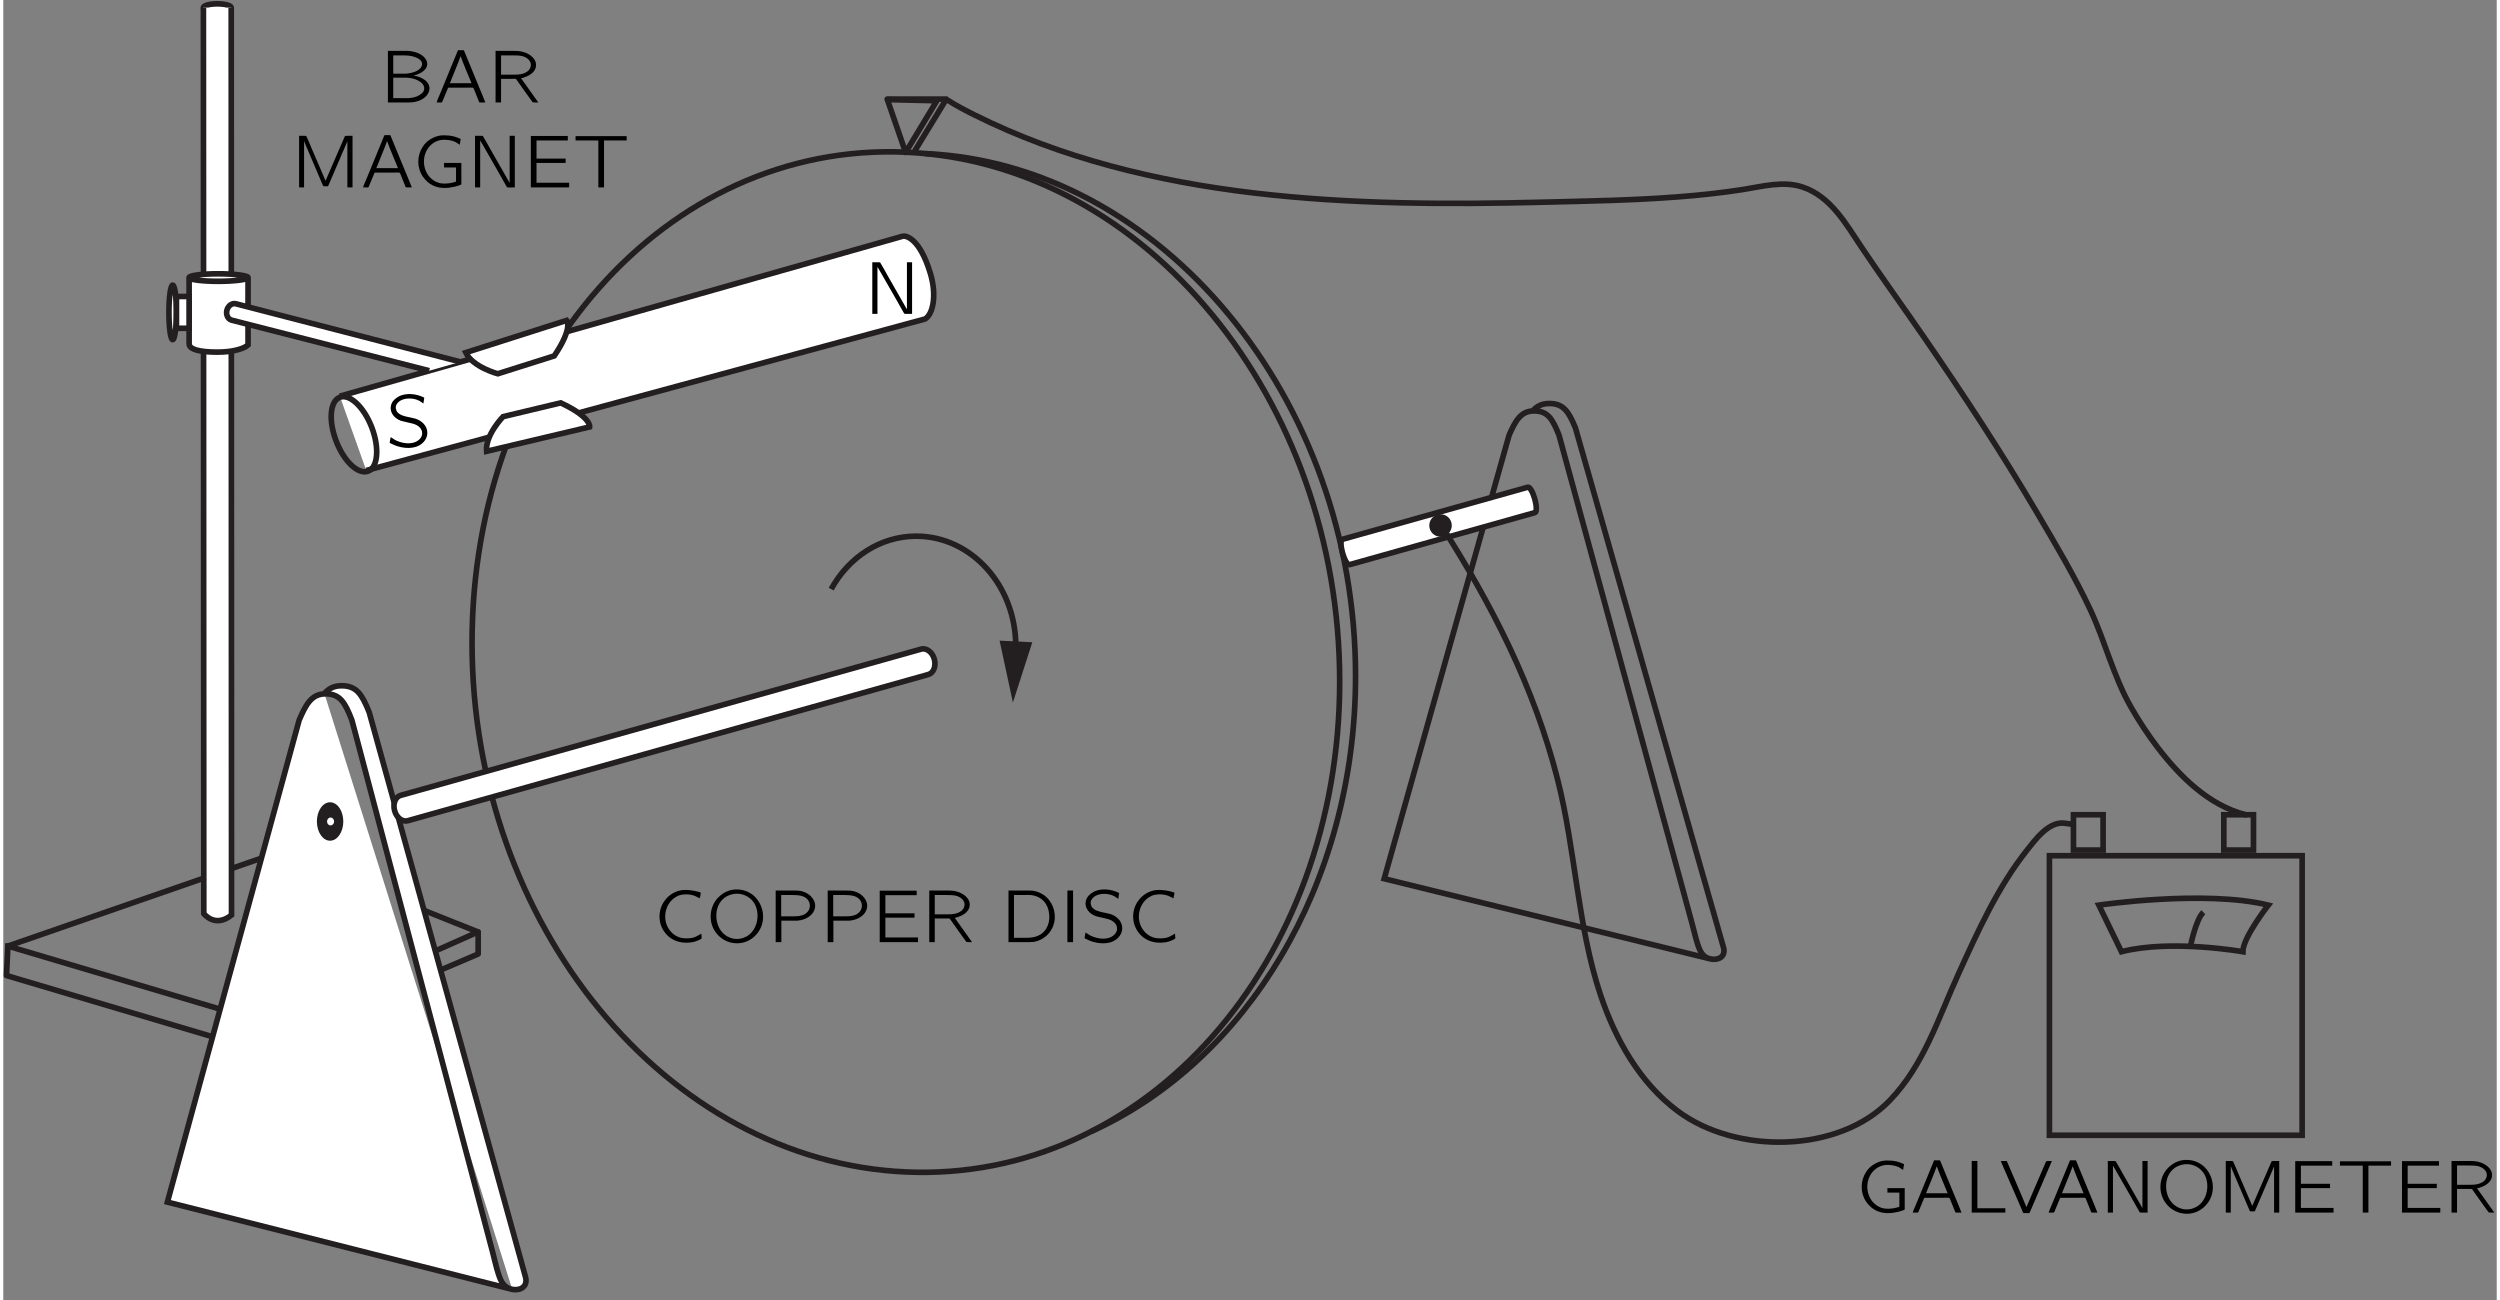 <?xml version="1.0" encoding="UTF-8"?>
<svg xmlns="http://www.w3.org/2000/svg" xmlns:xlink="http://www.w3.org/1999/xlink" width="325pt" height="169pt" viewBox="0 0 234 122" version="1.1">
<rect x="0" y="0" width="234" height="122" fill="#808080" stroke="none"/>
<defs>
<g>
<symbol overflow="visible" id="glyph0-0">
<path style="stroke:none;" d=""/>
</symbol>
<symbol overflow="visible" id="glyph0-1">
<path style="stroke:none;" d="M 0.75 -4.844 L 0.75 0 L 1.234 0 L 1.234 -4.406 L 1.234 -4.406 L 1.438 -4.062 L 3.016 -1.312 C 3.266 -0.875 3.5 -0.438 3.75 -0.016 C 3.969 0.031 4.25 -0.016 4.484 0 L 4.484 -4.844 L 4 -4.844 L 4 -0.422 L 2.188 -3.594 C 1.953 -4 1.734 -4.438 1.484 -4.828 C 1.281 -4.859 0.984 -4.828 0.75 -4.844 Z M 0.75 -4.844 "/>
</symbol>
<symbol overflow="visible" id="glyph0-2">
<path style="stroke:none;" d="M 0.438 -0.906 C 0.422 -0.844 0.328 -0.406 0.344 -0.375 C 0.359 -0.359 0.391 -0.344 0.406 -0.328 L 0.578 -0.25 C 1.234 0.094 2.359 0.297 3.109 -0.125 C 3.5 -0.328 3.875 -0.766 3.875 -1.297 C 3.875 -2.016 3.297 -2.453 2.797 -2.625 C 2.656 -2.672 2.141 -2.781 2.047 -2.797 C 1.688 -2.875 1.297 -2.969 1.047 -3.266 C 1.016 -3.312 0.984 -3.359 0.969 -3.422 C 0.766 -3.875 1.125 -4.266 1.547 -4.422 C 2 -4.594 2.578 -4.547 2.984 -4.375 C 3.094 -4.328 3.219 -4.266 3.312 -4.188 C 3.375 -4.156 3.438 -4.109 3.5 -4.062 C 3.531 -4.188 3.547 -4.328 3.562 -4.453 C 3.578 -4.547 3.625 -4.609 3.516 -4.641 L 3.344 -4.719 C 2.578 -5.031 1.547 -5.078 0.891 -4.516 C 0.797 -4.453 0.719 -4.359 0.641 -4.266 C 0.438 -3.984 0.344 -3.547 0.547 -3.156 C 0.719 -2.812 1.016 -2.578 1.391 -2.438 C 1.547 -2.391 1.688 -2.359 1.844 -2.328 C 2 -2.281 2.562 -2.172 2.656 -2.125 C 2.922 -2.031 3.188 -1.859 3.312 -1.594 C 3.375 -1.484 3.391 -1.375 3.391 -1.203 C 3.344 -0.781 2.969 -0.5 2.594 -0.391 C 1.984 -0.219 1.297 -0.406 0.844 -0.641 C 0.703 -0.719 0.578 -0.828 0.438 -0.906 Z M 0.438 -0.906 "/>
</symbol>
<symbol overflow="visible" id="glyph0-3">
<path style="stroke:none;" d="M 4.516 -0.797 C 4.125 -0.578 3.875 -0.375 3.297 -0.359 C 3.094 -0.359 2.875 -0.344 2.672 -0.391 C 2.109 -0.5 1.641 -0.891 1.375 -1.391 C 0.891 -2.281 1.125 -3.5 1.953 -4.125 C 2.094 -4.219 2.234 -4.312 2.391 -4.375 C 2.859 -4.531 3.422 -4.516 3.891 -4.344 C 4.062 -4.266 4.219 -4.188 4.375 -4.109 C 4.406 -4.281 4.453 -4.469 4.469 -4.641 C 4.328 -4.703 4.172 -4.75 4 -4.781 C 3.672 -4.859 3.172 -4.922 2.797 -4.891 C 2.078 -4.828 1.469 -4.422 1.109 -3.938 C 0.641 -3.344 0.484 -2.547 0.656 -1.812 C 0.953 -0.688 1.906 0.125 3.281 0.047 C 3.734 0.031 4.016 -0.062 4.375 -0.234 C 4.406 -0.266 4.531 -0.312 4.547 -0.344 C 4.562 -0.391 4.516 -0.688 4.516 -0.797 Z M 4.516 -0.797 "/>
</symbol>
<symbol overflow="visible" id="glyph0-4">
<path style="stroke:none;" d="M 1 -4.031 C 0.266 -3.125 0.234 -1.75 0.969 -0.844 C 1.281 -0.438 1.703 -0.141 2.234 0.016 C 3.719 0.422 4.922 -0.547 5.25 -1.656 C 5.531 -2.578 5.25 -3.641 4.531 -4.312 C 4.172 -4.641 3.656 -4.906 3.047 -4.938 C 2.125 -5.016 1.422 -4.531 1 -4.031 Z M 3.484 -4.453 C 3.969 -4.297 4.359 -3.969 4.594 -3.531 C 4.734 -3.266 4.797 -2.969 4.828 -2.672 C 4.891 -1.844 4.547 -0.938 3.797 -0.531 C 3.422 -0.328 2.969 -0.234 2.484 -0.344 C 2.156 -0.422 1.859 -0.594 1.641 -0.797 C 1.219 -1.188 1 -1.766 0.969 -2.328 C 0.906 -3.344 1.422 -4.109 2.141 -4.391 C 2.562 -4.562 3.031 -4.594 3.484 -4.453 Z M 3.484 -4.453 "/>
</symbol>
<symbol overflow="visible" id="glyph0-5">
<path style="stroke:none;" d="M 0.734 -4.844 L 0.734 0 L 1.266 0 L 1.266 -2.016 L 2.297 -2.016 C 2.453 -2.016 2.625 -2.016 2.781 -2.016 C 3.547 -2.078 4.297 -2.516 4.422 -3.219 C 4.5 -3.625 4.328 -3.953 4.141 -4.188 C 3.859 -4.531 3.422 -4.766 2.906 -4.828 C 2.656 -4.844 2.406 -4.844 2.172 -4.844 L 0.734 -4.844 Z M 1.25 -2.422 L 1.25 -4.422 L 2.297 -4.422 C 2.906 -4.422 3.469 -4.359 3.766 -3.953 C 4 -3.641 4 -3.203 3.766 -2.891 C 3.688 -2.781 3.578 -2.703 3.469 -2.625 C 3.109 -2.422 2.703 -2.422 2.328 -2.422 L 1.25 -2.422 Z M 1.25 -2.422 "/>
</symbol>
<symbol overflow="visible" id="glyph0-6">
<path style="stroke:none;" d="M 0.734 -4.828 L 0.734 0 L 4.328 0 L 4.328 -0.438 L 1.266 -0.438 L 1.266 -2.297 L 4 -2.297 L 4 -2.703 L 1.266 -2.703 L 1.266 -4.406 L 4.203 -4.406 L 4.203 -4.828 L 0.734 -4.828 Z M 0.734 -4.828 "/>
</symbol>
<symbol overflow="visible" id="glyph0-7">
<path style="stroke:none;" d="M 0.734 -4.844 L 0.734 0 L 1.25 0 L 1.25 -2.219 L 2.281 -2.219 C 2.422 -2.219 2.547 -2.234 2.656 -2.203 C 2.781 -2.031 2.906 -1.859 3.031 -1.672 C 3.422 -1.125 3.812 -0.562 4.219 -0.016 C 4.391 0 4.578 0 4.75 0 L 4.469 -0.391 L 3.125 -2.281 C 3.25 -2.297 3.391 -2.328 3.516 -2.391 C 4.016 -2.562 4.578 -2.969 4.531 -3.562 C 4.516 -3.797 4.453 -3.938 4.328 -4.109 C 4.016 -4.516 3.484 -4.766 2.875 -4.828 C 2.625 -4.844 2.391 -4.844 2.125 -4.844 L 0.734 -4.844 Z M 1.25 -2.609 L 1.25 -4.422 L 2.297 -4.422 C 2.641 -4.422 3 -4.422 3.344 -4.328 C 3.672 -4.203 4 -3.969 4.047 -3.594 C 4.062 -3.359 3.969 -3.141 3.812 -2.984 C 3.688 -2.875 3.547 -2.797 3.391 -2.734 C 3.047 -2.609 2.688 -2.609 2.328 -2.609 L 1.25 -2.609 Z M 1.25 -2.609 "/>
</symbol>
<symbol overflow="visible" id="glyph0-8">
<path style="stroke:none;" d="M 0.734 -4.844 L 0.734 0 L 2.266 0 C 2.891 0 3.203 0.031 3.719 -0.219 C 4.359 -0.516 4.875 -1.109 5.031 -1.875 C 5.234 -2.844 4.828 -3.906 4 -4.453 C 3.703 -4.641 3.359 -4.781 3 -4.828 C 2.719 -4.844 2.438 -4.844 2.156 -4.844 L 0.734 -4.844 Z M 1.25 -0.406 L 1.25 -4.422 L 2.234 -4.422 C 2.422 -4.422 2.609 -4.438 2.797 -4.422 C 3.297 -4.375 3.719 -4.172 4.016 -3.875 C 4.375 -3.5 4.531 -3 4.562 -2.5 C 4.594 -1.906 4.406 -1.297 3.969 -0.891 C 3.688 -0.641 3.25 -0.453 2.797 -0.422 C 2.609 -0.406 2.438 -0.406 2.25 -0.406 L 1.25 -0.406 Z M 1.25 -0.406 "/>
</symbol>
<symbol overflow="visible" id="glyph0-9">
<path style="stroke:none;" d="M 0.734 -4.844 L 0.734 0 L 1.266 0 L 1.266 -4.844 L 0.734 -4.844 Z M 0.734 -4.844 "/>
</symbol>
<symbol overflow="visible" id="glyph0-10">
<path style="stroke:none;" d="M 4.641 -2.297 L 3.016 -2.297 L 3.016 -1.875 L 4.141 -1.875 L 4.141 -0.656 C 4.141 -0.547 4.125 -0.516 4 -0.5 C 3.656 -0.391 3.172 -0.328 2.781 -0.375 C 2.312 -0.438 1.922 -0.688 1.656 -0.984 C 0.953 -1.797 0.953 -3.078 1.672 -3.875 C 2.031 -4.25 2.516 -4.516 3.188 -4.469 C 3.5 -4.453 3.797 -4.391 4.078 -4.266 C 4.219 -4.188 4.344 -4.094 4.484 -4 C 4.516 -4.188 4.562 -4.375 4.578 -4.547 C 4.062 -4.781 3.703 -4.891 2.969 -4.891 C 2.312 -4.891 1.75 -4.578 1.375 -4.25 C 1.234 -4.125 1.125 -3.969 1.016 -3.812 C 0.469 -2.984 0.453 -1.859 1.016 -1.031 C 1.281 -0.641 1.641 -0.312 2.109 -0.125 C 2.734 0.125 3.422 0.078 4.062 -0.078 C 4.125 -0.094 4.625 -0.234 4.641 -0.297 C 4.641 -0.328 4.641 -0.344 4.641 -0.375 L 4.641 -2.297 Z M 4.641 -2.297 "/>
</symbol>
<symbol overflow="visible" id="glyph0-11">
<path style="stroke:none;" d="M 0.219 0 L 0.578 0 C 0.625 0 0.688 0.016 0.719 -0.016 C 0.75 -0.031 0.75 -0.062 0.766 -0.094 C 0.875 -0.344 1.219 -1.203 1.266 -1.297 C 1.281 -1.359 1.297 -1.391 1.375 -1.391 L 3.047 -1.391 C 3.234 -1.391 3.422 -1.406 3.609 -1.391 C 3.688 -1.391 3.703 -1.297 3.734 -1.234 C 3.812 -1.031 4.188 -0.125 4.203 -0.062 C 4.234 0.016 4.297 0 4.406 0 L 4.797 0 C 4.625 -0.453 4.438 -0.891 4.25 -1.344 L 2.812 -4.828 C 2.797 -4.859 2.797 -4.906 2.766 -4.906 C 2.719 -4.906 2.672 -4.906 2.625 -4.906 L 2.375 -4.906 C 2.328 -4.906 2.266 -4.922 2.234 -4.891 C 2.203 -4.875 2.188 -4.844 2.188 -4.812 L 0.766 -1.344 L 0.406 -0.484 C 0.344 -0.328 0.266 -0.172 0.219 0 Z M 2.484 -4.328 C 2.797 -3.469 3.156 -2.641 3.5 -1.812 L 1.469 -1.812 C 1.797 -2.641 2.156 -3.469 2.469 -4.328 L 2.484 -4.328 Z M 2.484 -4.328 "/>
</symbol>
<symbol overflow="visible" id="glyph0-12">
<path style="stroke:none;" d="M 0.734 -4.844 L 0.734 0 L 3.891 0 L 3.891 -0.406 L 1.266 -0.406 L 1.266 -4.844 L 0.734 -4.844 Z M 0.734 -4.844 "/>
</symbol>
<symbol overflow="visible" id="glyph0-13">
<path style="stroke:none;" d="M 0.109 -4.844 C 0.156 -4.703 0.219 -4.562 0.281 -4.422 L 2.094 -0.25 L 2.172 -0.047 C 2.188 -0.016 2.188 0.016 2.219 0.031 C 2.266 0.062 2.328 0.047 2.375 0.047 L 2.625 0.047 C 2.672 0.047 2.719 0.062 2.766 0.047 C 2.797 0.047 2.812 0 2.828 -0.031 C 2.859 -0.094 2.891 -0.172 2.922 -0.234 C 3.047 -0.531 4.875 -4.781 4.906 -4.844 C 4.719 -4.844 4.531 -4.844 4.391 -4.828 L 4.328 -4.734 L 2.516 -0.516 L 2.031 -1.672 L 0.672 -4.844 L 0.109 -4.844 Z M 0.109 -4.844 "/>
</symbol>
<symbol overflow="visible" id="glyph0-14">
<path style="stroke:none;" d="M 0.766 -4.844 L 0.766 0 L 1.234 0 L 1.234 -4.328 L 1.25 -4.328 C 1.281 -4.188 1.359 -4.062 1.406 -3.922 C 1.5 -3.703 2.969 -0.266 3 -0.188 C 3.047 -0.125 3.016 -0.109 3.156 -0.109 L 3.359 -0.109 C 3.391 -0.109 3.422 -0.109 3.469 -0.109 C 3.5 -0.125 3.5 -0.156 3.516 -0.188 C 3.547 -0.234 3.562 -0.297 3.594 -0.359 L 3.922 -1.125 C 4.016 -1.359 5.266 -4.234 5.297 -4.328 L 5.297 -4.328 L 5.297 0 L 5.781 0 L 5.781 -4.844 C 5.547 -4.828 5.266 -4.859 5.078 -4.828 L 5.031 -4.734 L 3.25 -0.625 L 1.938 -3.672 C 1.766 -4.062 1.625 -4.453 1.438 -4.828 C 1.25 -4.859 0.969 -4.828 0.766 -4.844 Z M 0.766 -4.844 "/>
</symbol>
<symbol overflow="visible" id="glyph0-15">
<path style="stroke:none;" d="M 0.281 -4.812 L 0.281 -4.406 L 2.422 -4.406 L 2.422 0 L 2.953 0 L 2.953 -4.406 L 5.078 -4.406 L 5.078 -4.812 L 0.281 -4.812 Z M 0.281 -4.812 "/>
</symbol>
<symbol overflow="visible" id="glyph0-16">
<path style="stroke:none;" d="M 0.75 -4.844 L 0.75 0 L 2.281 0 C 2.531 0 2.781 0 3.031 -0.016 C 3.703 -0.078 4.359 -0.422 4.578 -0.969 C 4.75 -1.375 4.609 -1.75 4.328 -2.016 C 4 -2.312 3.562 -2.469 3.141 -2.531 C 3.266 -2.562 3.375 -2.578 3.5 -2.625 C 3.906 -2.781 4.391 -3.078 4.438 -3.547 C 4.453 -3.719 4.391 -3.922 4.328 -4.016 C 4.031 -4.531 3.344 -4.797 2.625 -4.844 C 2.453 -4.844 2.297 -4.844 2.125 -4.844 L 0.75 -4.844 Z M 1.25 -2.703 L 1.25 -4.422 L 2.062 -4.422 C 2.5 -4.422 2.922 -4.406 3.328 -4.25 C 3.594 -4.141 3.922 -3.969 3.953 -3.672 C 4 -3.312 3.656 -3.047 3.375 -2.922 C 3.078 -2.797 2.766 -2.734 2.438 -2.703 C 2.297 -2.703 2.156 -2.703 2.016 -2.703 L 1.25 -2.703 Z M 1.25 -0.406 L 1.25 -2.328 L 2.125 -2.328 C 2.266 -2.328 2.375 -2.328 2.5 -2.328 C 2.859 -2.312 3.219 -2.25 3.547 -2.078 C 3.875 -1.922 4.203 -1.641 4.156 -1.25 C 4.109 -0.906 3.766 -0.703 3.484 -0.578 C 3.219 -0.469 2.922 -0.422 2.625 -0.406 C 2.5 -0.406 2.391 -0.406 2.266 -0.406 L 1.25 -0.406 Z M 1.25 -0.406 "/>
</symbol>
</g>
<clipPath id="clip1">
  <path d="M -189 666 L 423 666 L 423 -126 L -189 -126 L -189 666 Z M -189 666 "/>
</clipPath>
<clipPath id="clip2">
  <path d="M -0.758 121.711 L 217.508 121.711 L 217.508 -1.199 L -0.758 -1.199 L -0.758 121.711 Z M -0.758 121.711 "/>
</clipPath>
<clipPath id="clip3">
  <path d="M -189 666 L 423 666 L 423 -126 L -189 -126 L -189 666 Z M -189 666 "/>
</clipPath>
</defs>
<g id="surface0">
<g clip-path="url(#clip1)" clip-rule="nonzero">
<g clip-path="url(#clip2)" clip-rule="nonzero">
<path style="fill:none;stroke-width:5;stroke-linecap:square;stroke-linejoin:round;stroke:rgb(13.73%,12.16%,12.549%);stroke-opacity:1;stroke-miterlimit:4;" d="M 229.941 245.599 L 11.209 310.596 L 235.729 388.459 " transform="matrix(0.106,0,0,-0.106,-0.758,121.71)"/>
<path style="fill:none;stroke-width:5;stroke-linecap:square;stroke-linejoin:round;stroke:rgb(13.73%,12.16%,12.549%);stroke-opacity:1;stroke-miterlimit:4;" d="M 379.658 342.154 L 427.438 323.13 L 392.856 307.72 " transform="matrix(0.106,0,0,-0.106,-0.758,121.71)"/>
<path style="fill:none;stroke-width:5;stroke-linecap:square;stroke-linejoin:round;stroke:rgb(13.73%,12.16%,12.549%);stroke-opacity:1;stroke-miterlimit:4;" d="M 219.803 222.189 L 9.993 284.531 L 11.209 310.596 " transform="matrix(0.106,0,0,-0.106,-0.758,121.71)"/>
<path style="fill:none;stroke-width:5;stroke-linecap:round;stroke-linejoin:round;stroke:rgb(13.73%,12.16%,12.549%);stroke-opacity:1;stroke-miterlimit:4;" d="M 427.585 323.13 L 427.585 303.591 L 388.654 286.964 " transform="matrix(0.106,0,0,-0.106,-0.758,121.71)"/>
<path style="fill-rule:nonzero;fill:rgb(100%,100%,100%);fill-opacity:1;stroke-width:5;stroke-linecap:butt;stroke-linejoin:miter;stroke:rgb(13.73%,12.16%,12.549%);stroke-opacity:1;stroke-miterlimit:4;" d="M 291.435 534.231 C 295.159 538.471 299.804 541.088 306.588 541.088 C 320.118 541.088 324.763 533.272 331.104 517.641 C 331.104 517.641 469.245 18.462 469.466 17.761 C 471.752 9.503 465.374 5.263 457.779 6.664 C 450.222 8.065 447.715 13.706 445.539 20.305 C 443.364 26.941 441.926 33.983 440.12 40.729 C 433.816 64.619 427.475 88.509 421.17 112.399 C 403.106 180.603 385.078 248.77 367.013 316.974 C 352.229 372.901 337.409 428.865 322.625 484.792 C 320.339 493.419 318.053 502.009 315.768 510.636 C 309.758 526.157 305.334 533.936 292.431 533.936 C 279.564 533.936 274.698 523.503 269.094 510.636 L 152.447 83.937 L 457.779 6.664 " transform="matrix(0.106,0,0,-0.106,-0.758,121.71)"/>
<path style="fill:none;stroke-width:5;stroke-linecap:butt;stroke-linejoin:miter;stroke:rgb(13.73%,12.16%,12.549%);stroke-opacity:1;stroke-miterlimit:4;" d="M 1190.326 544.922 C 1190.326 295.628 1018.342 101.154 806.246 110.629 C 594.113 120.067 422.166 329.84 422.166 579.135 C 422.166 828.429 594.113 1022.903 806.246 1013.465 C 1018.342 1003.99 1190.326 794.254 1190.326 544.922 Z M 1190.326 544.922 " transform="matrix(0.106,0,0,-0.106,-0.758,121.71)"/>
<path style="fill:none;stroke-width:5;stroke-linecap:butt;stroke-linejoin:miter;stroke:rgb(13.73%,12.16%,12.549%);stroke-opacity:1;stroke-miterlimit:4;" d="M 823.537 1012.211 C 1031.43 1002.884 1204.373 796.134 1204.373 549.678 C 1204.373 364.274 1106.343 207.921 970.599 146.611 " transform="matrix(0.106,0,0,-0.106,-0.758,121.71)"/>
<path style=" stroke:none;fill-rule:nonzero;fill:rgb(100%,100%,100%);fill-opacity:1;" d="M 87.336 61.879 C 87.52 62.539 87.27 63.184 86.773 63.324 L 37.938 77.043 C 37.445 77.184 36.895 76.762 36.711 76.105 L 36.711 76.105 C 36.523 75.449 36.777 74.805 37.27 74.664 L 86.105 60.941 C 86.602 60.805 87.152 61.223 87.336 61.879 L 87.336 61.879 "/>
<path style="fill:none;stroke-width:5;stroke-linecap:butt;stroke-linejoin:miter;stroke:rgb(13.73%,12.16%,12.549%);stroke-opacity:1;stroke-miterlimit:4;" d="M 831.426 564.683 C 833.159 558.452 830.8 552.369 826.117 551.042 L 365.206 421.565 C 360.561 420.238 355.363 424.22 353.63 430.413 L 353.63 430.413 C 351.86 436.607 354.257 442.69 358.902 444.017 L 819.813 573.531 C 824.495 574.821 829.694 570.877 831.426 564.683 L 831.426 564.683 Z M 831.426 564.683 " transform="matrix(0.106,0,0,-0.106,-0.758,121.71)"/>
<path style="fill:none;stroke-width:5;stroke-linecap:butt;stroke-linejoin:miter;stroke:rgb(13.73%,12.16%,12.549%);stroke-opacity:1;stroke-miterlimit:4;" d="M 1361.463 784.668 C 1364.965 788.576 1369.389 790.973 1375.804 790.973 C 1388.634 790.973 1393.021 783.747 1399.031 769.405 C 1399.031 769.405 1529.945 310.006 1530.13 309.342 C 1532.268 301.748 1526.259 297.803 1519.069 299.13 C 1511.917 300.383 1509.521 305.582 1507.456 311.665 C 1505.392 317.785 1504.065 324.236 1502.332 330.467 C 1496.323 352.477 1490.35 374.449 1484.378 396.422 C 1467.271 459.206 1450.165 521.954 1433.059 584.702 C 1419.049 636.205 1405.003 687.671 1390.994 739.174 C 1388.818 747.101 1386.68 755.027 1384.505 762.917 C 1378.791 777.221 1374.625 784.41 1362.385 784.41 C 1350.182 784.41 1345.61 774.788 1340.301 762.917 L 1229.737 370.246 L 1519.069 299.13 " transform="matrix(0.106,0,0,-0.106,-0.758,121.71)"/>
<path style=" stroke:none;fill-rule:nonzero;fill:rgb(13.73%,12.16%,12.549%);fill-opacity:1;" d="M 31.91 77.09 C 31.91 78.086 31.355 78.898 30.668 78.898 C 29.984 78.898 29.43 78.086 29.43 77.09 C 29.43 76.098 29.984 75.289 30.668 75.289 C 31.355 75.289 31.91 76.098 31.91 77.09 "/>
<path style=" stroke:none;fill-rule:nonzero;fill:rgb(100%,100%,100%);fill-opacity:1;" d="M 31.047 77.094 C 31.047 77.297 30.898 77.461 30.715 77.461 C 30.531 77.461 30.383 77.297 30.383 77.094 C 30.383 76.891 30.531 76.723 30.715 76.723 C 30.898 76.723 31.047 76.891 31.047 77.094 "/>
<path style=" stroke:none;fill-rule:nonzero;fill:rgb(100%,100%,100%);fill-opacity:1;" d="M 143.664 46.855 C 143.848 47.512 143.855 48.086 143.68 48.137 L 126.281 53.023 C 126.105 53.07 125.812 52.578 125.629 51.926 L 125.629 51.926 C 125.445 51.266 125.438 50.691 125.613 50.645 L 143.012 45.754 C 143.188 45.707 143.48 46.199 143.664 46.855 L 143.664 46.855 "/>
<path style="fill:none;stroke-width:5;stroke-linecap:butt;stroke-linejoin:miter;stroke:rgb(13.73%,12.16%,12.549%);stroke-opacity:1;stroke-miterlimit:4;" d="M 1363.048 706.473 C 1364.781 700.28 1364.855 694.86 1363.196 694.381 L 1198.99 648.26 C 1197.331 647.818 1194.566 652.463 1192.833 658.62 L 1192.833 658.62 C 1191.101 664.851 1191.027 670.27 1192.686 670.712 L 1356.892 716.87 C 1358.551 717.312 1361.316 712.667 1363.048 706.473 L 1363.048 706.473 Z M 1363.048 706.473 " transform="matrix(0.106,0,0,-0.106,-0.758,121.71)"/>
<path style=" stroke:none;fill-rule:nonzero;fill:rgb(100%,100%,100%);fill-opacity:1;" d="M 21.383 0.766 C 21.383 0.961 20.797 1.117 20.078 1.117 C 19.355 1.117 18.773 0.961 18.773 0.766 C 18.773 0.57 19.355 0.41 20.078 0.41 C 20.797 0.41 21.383 0.57 21.383 0.766 "/>
<path style="fill:none;stroke-width:5;stroke-linecap:butt;stroke-linejoin:miter;stroke:rgb(13.73%,12.16%,12.549%);stroke-opacity:1;stroke-miterlimit:4;" d="M 208.964 1141.467 C 208.964 1139.624 203.434 1138.149 196.65 1138.149 C 189.83 1138.149 184.337 1139.624 184.337 1141.467 C 184.337 1143.31 189.83 1144.822 196.65 1144.822 C 203.434 1144.822 208.964 1143.31 208.964 1141.467 Z M 208.964 1141.467 " transform="matrix(0.106,0,0,-0.106,-0.758,121.71)"/>
<path style="fill-rule:nonzero;fill:rgb(100%,100%,100%);fill-opacity:1;stroke-width:5;stroke-linecap:butt;stroke-linejoin:miter;stroke:rgb(13.73%,12.16%,12.549%);stroke-opacity:1;stroke-miterlimit:4;" d="M 184.337 1141.467 L 184.669 339.352 C 184.669 339.352 194.512 326.227 209.222 338.098 L 208.964 1141.467 " transform="matrix(0.106,0,0,-0.106,-0.758,121.71)"/>
<path style="fill-rule:nonzero;fill:rgb(100%,100%,100%);fill-opacity:1;stroke-width:5;stroke-linecap:butt;stroke-linejoin:miter;stroke:rgb(13.73%,12.16%,12.549%);stroke-opacity:1;stroke-miterlimit:4;" d="M 171.433 902.495 C 171.433 900.652 183.341 899.14 197.388 899.14 C 211.434 899.14 223.858 900.652 223.858 902.495 C 223.858 904.302 211.434 905.813 197.388 905.813 C 183.341 905.813 171.691 904.302 171.691 902.495 L 171.691 843.84 C 171.691 838.678 181.387 836.466 196.798 836.466 C 209.996 836.466 219.95 839.268 223.858 842.808 L 223.858 902.495 " transform="matrix(0.106,0,0,-0.106,-0.758,121.71)"/>
<path style="fill-rule:nonzero;fill:rgb(100%,100%,100%);fill-opacity:1;stroke-width:5;stroke-linecap:butt;stroke-linejoin:miter;stroke:rgb(13.73%,12.16%,12.549%);stroke-opacity:1;stroke-miterlimit:4;" d="M 305.113 797.461 L 803.297 939.03 C 805.804 939.805 818.228 938.109 827.85 906.477 C 833.97 886.421 830.099 869.942 823.279 865.813 L 328.524 731.654 " transform="matrix(0.106,0,0,-0.106,-0.758,121.71)"/>
<path style=" stroke:none;fill-rule:nonzero;fill:rgb(100%,100%,100%);fill-opacity:1;" d="M 16.246 29.355 C 16.246 30.77 16.086 31.914 15.891 31.914 C 15.695 31.914 15.539 30.77 15.539 29.355 C 15.539 27.941 15.695 26.797 15.891 26.797 C 16.086 26.797 16.246 27.941 16.246 29.355 "/>
<path style="fill:none;stroke-width:5;stroke-linecap:butt;stroke-linejoin:miter;stroke:rgb(13.73%,12.16%,12.549%);stroke-opacity:1;stroke-miterlimit:4;" d="M 160.484 871.638 C 160.484 858.292 158.972 847.49 157.129 847.49 C 155.286 847.49 153.811 858.292 153.811 871.638 C 153.811 884.983 155.286 895.785 157.129 895.785 C 158.972 895.785 160.484 884.983 160.484 871.638 Z M 160.484 871.638 " transform="matrix(0.106,0,0,-0.106,-0.758,121.71)"/>
<path style="fill-rule:nonzero;fill:rgb(100%,100%,100%);fill-opacity:1;stroke-width:5;stroke-linecap:butt;stroke-linejoin:miter;stroke:rgb(13.73%,12.16%,12.549%);stroke-opacity:1;stroke-miterlimit:4;" d="M 160.484 857.554 L 171.691 857.554 L 171.691 885.721 L 160.484 885.721 L 160.484 857.554 Z M 160.484 857.554 " transform="matrix(0.106,0,0,-0.106,-0.758,121.71)"/>
<path style=" stroke:none;fill-rule:nonzero;fill:rgb(100%,100%,100%);fill-opacity:1;" d="M 43.383 33.129 L 52.855 30.105 C 52.855 30.105 53.473 30.789 51.684 33.438 L 46.387 35.113 C 46.387 35.113 44.047 34.496 43.383 33.129 "/>
<path style="fill:none;stroke-width:5;stroke-linecap:butt;stroke-linejoin:miter;stroke:rgb(13.73%,12.16%,12.549%);stroke-opacity:1;stroke-miterlimit:4;" d="M 416.599 836.024 L 506.001 864.559 C 506.001 864.559 511.826 858.107 494.941 833.112 L 444.95 817.296 C 444.95 817.296 422.866 823.121 416.599 836.024 Z M 416.599 836.024 " transform="matrix(0.106,0,0,-0.106,-0.758,121.71)"/>
<path style=" stroke:none;fill-rule:nonzero;fill:rgb(100%,100%,100%);fill-opacity:1;" d="M 45.336 42.387 L 55.008 40.098 C 55.008 40.098 55.184 39.195 52.289 37.844 L 46.883 39.137 C 46.883 39.137 45.195 40.871 45.336 42.387 "/>
<path style="fill:none;stroke-width:5;stroke-linecap:butt;stroke-linejoin:miter;stroke:rgb(13.73%,12.16%,12.549%);stroke-opacity:1;stroke-miterlimit:4;" d="M 435.032 748.649 L 526.315 770.253 C 526.315 770.253 527.974 778.77 500.656 791.526 L 449.632 779.323 C 449.632 779.323 433.705 762.954 435.032 748.649 Z M 435.032 748.649 " transform="matrix(0.106,0,0,-0.106,-0.758,121.71)"/>
<path style="fill:none;stroke-width:5;stroke-linecap:butt;stroke-linejoin:miter;stroke:rgb(13.73%,12.16%,12.549%);stroke-opacity:1;stroke-miterlimit:4;" d="M 333.39 769.811 C 340.321 751.746 338.846 734.382 330.146 731.064 C 321.445 727.746 308.763 739.654 301.869 757.719 C 294.938 775.783 296.412 793.148 305.113 796.466 C 313.814 799.821 326.496 787.876 333.39 769.811 Z M 333.39 769.811 " transform="matrix(0.106,0,0,-0.106,-0.758,121.71)"/>
<path style="fill:none;stroke-width:5;stroke-linecap:butt;stroke-linejoin:miter;stroke:rgb(13.73%,12.16%,12.549%);stroke-opacity:1;stroke-miterlimit:4;" d="M 740.107 626.619 C 755.554 654.749 783.536 673.514 815.426 673.514 C 864.127 673.514 903.575 629.864 903.575 576.038 C 903.575 574.231 903.501 572.462 903.428 570.692 " transform="matrix(0.106,0,0,-0.106,-0.758,121.71)"/>
<path style=" stroke:none;fill-rule:nonzero;fill:rgb(13.73%,12.16%,12.549%);fill-opacity:1;" d="M 93.5 60.121 L 94.75 65.934 L 96.57 60.273 L 93.5 60.121 "/>
<path style=" stroke:none;fill-rule:nonzero;fill:rgb(13.73%,12.16%,12.549%);fill-opacity:1;" d="M 135.938 49.316 C 135.938 49.898 135.465 50.371 134.879 50.371 C 134.297 50.371 133.824 49.898 133.824 49.316 C 133.824 48.73 134.297 48.258 134.879 48.258 C 135.465 48.258 135.938 48.73 135.938 49.316 "/>
<path style="fill:none;stroke-width:5;stroke-linecap:butt;stroke-linejoin:miter;stroke:rgb(13.73%,12.16%,12.549%);stroke-opacity:1;stroke-miterlimit:4;" d="M 1280.134 683.247 C 1325.555 612.094 1362.532 539.687 1383.362 457.732 C 1399.141 395.427 1400.985 327.886 1421.261 267.314 C 1434.423 228.05 1455.953 189.561 1489.687 164.455 C 1541.337 125.966 1632.214 126.924 1677.413 174.003 C 1707.644 205.525 1720.142 246.484 1737.801 285.194 C 1754.908 322.799 1772.678 362.467 1798.484 395.058 C 1805.895 404.422 1818.135 421.528 1832.439 419.353 L 1838.596 418.505 " transform="matrix(0.106,0,0,-0.106,-0.758,121.71)"/>
<path style="fill:none;stroke-width:5;stroke-linecap:butt;stroke-linejoin:miter;stroke:rgb(13.73%,12.16%,12.549%);stroke-opacity:1;stroke-miterlimit:4;" d="M 1839.96 395.611 L 1866.209 395.611 L 1866.209 426.874 L 1839.96 426.874 L 1839.96 395.611 Z M 1839.96 395.611 " transform="matrix(0.106,0,0,-0.106,-0.758,121.71)"/>
<path style="fill:none;stroke-width:5;stroke-linecap:butt;stroke-linejoin:miter;stroke:rgb(13.73%,12.16%,12.549%);stroke-opacity:1;stroke-miterlimit:4;" d="M 1973.087 395.611 L 1999.336 395.611 L 1999.336 426.874 L 1973.087 426.874 L 1973.087 395.611 Z M 1973.087 395.611 " transform="matrix(0.106,0,0,-0.106,-0.758,121.71)"/>
<path style="fill:none;stroke-width:5;stroke-linecap:butt;stroke-linejoin:miter;stroke:rgb(13.73%,12.16%,12.549%);stroke-opacity:1;stroke-miterlimit:4;" d="M 1818.688 143.109 L 2042.433 143.109 L 2042.433 390.597 L 1818.688 390.597 L 1818.688 143.109 Z M 1818.688 143.109 " transform="matrix(0.106,0,0,-0.106,-0.758,121.71)"/>
<path style="fill:none;stroke-width:5;stroke-linecap:butt;stroke-linejoin:miter;stroke:rgb(13.73%,12.16%,12.549%);stroke-opacity:1;stroke-miterlimit:4;" d="M 1862.449 346.873 C 1862.449 346.873 1956.201 360.624 2012.461 346.873 C 2012.461 346.873 1989.935 318.116 1989.935 305.619 C 1989.935 305.619 1926.192 316.863 1882.467 305.619 L 1862.449 346.873 Z M 1862.449 346.873 " transform="matrix(0.106,0,0,-0.106,-0.758,121.71)"/>
<path style="fill:none;stroke-width:5;stroke-linecap:butt;stroke-linejoin:miter;stroke:rgb(13.73%,12.16%,12.549%);stroke-opacity:1;stroke-miterlimit:4;" d="M 1943.556 310.301 C 1943.556 310.301 1948.054 333.748 1954.948 340.605 " transform="matrix(0.106,0,0,-0.106,-0.758,121.71)"/>
<path style="fill:none;stroke-width:5;stroke-linecap:round;stroke-linejoin:round;stroke:rgb(13.73%,12.16%,12.549%);stroke-opacity:1;stroke-miterlimit:4;" d="M 806.025 1013.207 L 789.877 1060.028 L 833.638 1058.996 L 806.025 1013.207 Z M 806.025 1013.207 " transform="matrix(0.106,0,0,-0.106,-0.758,121.71)"/>
<path style="fill:none;stroke-width:5;stroke-linecap:round;stroke-linejoin:round;stroke:rgb(13.73%,12.16%,12.549%);stroke-opacity:1;stroke-miterlimit:4;" d="M 789.877 1060.507 L 842.118 1060.507 L 814.504 1015.235 " transform="matrix(0.106,0,0,-0.106,-0.758,121.71)"/>
<path style="fill:none;stroke-width:5;stroke-linecap:round;stroke-linejoin:round;stroke:rgb(13.73%,12.16%,12.549%);stroke-opacity:1;stroke-miterlimit:4;" d="M 844.145 1058.996 C 851.556 1054.314 859.335 1050.258 867.15 1046.387 C 1021.107 969.593 1202.972 964.985 1371.638 969.224 C 1411.012 970.22 1450.46 970.847 1489.797 973.907 C 1508.931 975.381 1528.028 977.409 1546.978 980.358 C 1564.416 983.05 1582.923 988.395 1600.251 982.57 C 1625.136 974.238 1638.777 949.611 1652.528 929.076 C 1670.187 902.68 1688.916 876.91 1706.944 850.697 C 1742.373 799.231 1776.733 746.953 1808.402 693.091 C 1824.734 665.293 1841.287 637.458 1854.965 608.223 C 1868.126 580.056 1875.389 549.199 1890.91 522.138 C 1898.025 509.714 1905.878 497.696 1914.579 486.341 C 1934.339 460.534 1959.999 435.132 1992.442 426.874 " transform="matrix(0.106,0,0,-0.106,-0.758,121.71)"/>
<path style="fill-rule:nonzero;fill:rgb(100%,100%,100%);fill-opacity:1;stroke-width:5;stroke-linecap:butt;stroke-linejoin:miter;stroke:rgb(13.73%,12.16%,12.549%);stroke-opacity:1;stroke-miterlimit:4;" d="M 384.23 819.987 L 209.369 864.743 C 206.015 865.591 204.134 869.536 205.13 873.555 L 205.13 873.555 C 206.162 877.573 209.738 880.117 213.093 879.269 L 411.806 827.803 " transform="matrix(0.106,0,0,-0.106,-0.758,121.71)"/>
</g>
</g>
<g clip-path="url(#clip3)" clip-rule="nonzero">
<g style="fill:rgb(0%,0%,0%);fill-opacity:1;">
  <use xlink:href="#glyph0-1" x="80.804" y="29.454"/>
</g>
<g style="fill:rgb(0%,0%,0%);fill-opacity:1;">
  <use xlink:href="#glyph0-2" x="35.922" y="41.927"/>
</g>
<g style="fill:rgb(0%,0%,0%);fill-opacity:1;">
  <use xlink:href="#glyph0-3" x="60.994" y="88.415"/>
  <use xlink:href="#glyph0-4" x="65.951" y="88.415"/>
  <use xlink:href="#glyph0-5" x="71.753" y="88.415"/>
  <use xlink:href="#glyph0-5" x="76.635" y="88.415"/>
  <use xlink:href="#glyph0-6" x="81.516" y="88.415"/>
  <use xlink:href="#glyph0-7" x="86.166" y="88.415"/>
</g>
<g style="fill:rgb(0%,0%,0%);fill-opacity:1;">
  <use xlink:href="#glyph0-8" x="93.601" y="88.415"/>
  <use xlink:href="#glyph0-9" x="99.13" y="88.415"/>
  <use xlink:href="#glyph0-2" x="101.134" y="88.415"/>
  <use xlink:href="#glyph0-3" x="105.445" y="88.415"/>
</g>
<g style="fill:rgb(0%,0%,0%);fill-opacity:1;">
  <use xlink:href="#glyph0-10" x="173.802" y="113.797"/>
  <use xlink:href="#glyph0-11" x="178.974" y="113.797"/>
  <use xlink:href="#glyph0-12" x="183.996" y="113.797"/>
</g>
<g style="fill:rgb(0%,0%,0%);fill-opacity:1;">
  <use xlink:href="#glyph0-13" x="187.35" y="113.797"/>
</g>
<g style="fill:rgb(0%,0%,0%);fill-opacity:1;">
  <use xlink:href="#glyph0-11" x="191.73" y="113.797"/>
  <use xlink:href="#glyph0-1" x="196.752" y="113.797"/>
  <use xlink:href="#glyph0-4" x="202.007" y="113.797"/>
  <use xlink:href="#glyph0-14" x="207.809" y="113.797"/>
  <use xlink:href="#glyph0-6" x="214.357" y="113.797"/>
  <use xlink:href="#glyph0-15" x="219.006" y="113.797"/>
  <use xlink:href="#glyph0-6" x="224.377" y="113.797"/>
  <use xlink:href="#glyph0-7" x="229.026" y="113.797"/>
</g>
<g style="fill:rgb(0%,0%,0%);fill-opacity:1;">
  <use xlink:href="#glyph0-16" x="35.346" y="9.618"/>
  <use xlink:href="#glyph0-11" x="40.443" y="9.618"/>
  <use xlink:href="#glyph0-7" x="45.465" y="9.618"/>
</g>
<g style="fill:rgb(0%,0%,0%);fill-opacity:1;">
  <use xlink:href="#glyph0-14" x="26.995" y="17.588"/>
  <use xlink:href="#glyph0-11" x="33.543" y="17.588"/>
</g>
<g style="fill:rgb(0%,0%,0%);fill-opacity:1;">
  <use xlink:href="#glyph0-10" x="38.348" y="17.588"/>
  <use xlink:href="#glyph0-1" x="43.521" y="17.588"/>
  <use xlink:href="#glyph0-6" x="48.776" y="17.588"/>
  <use xlink:href="#glyph0-15" x="53.425" y="17.588"/>
</g>
</g>
</g>
</svg>
